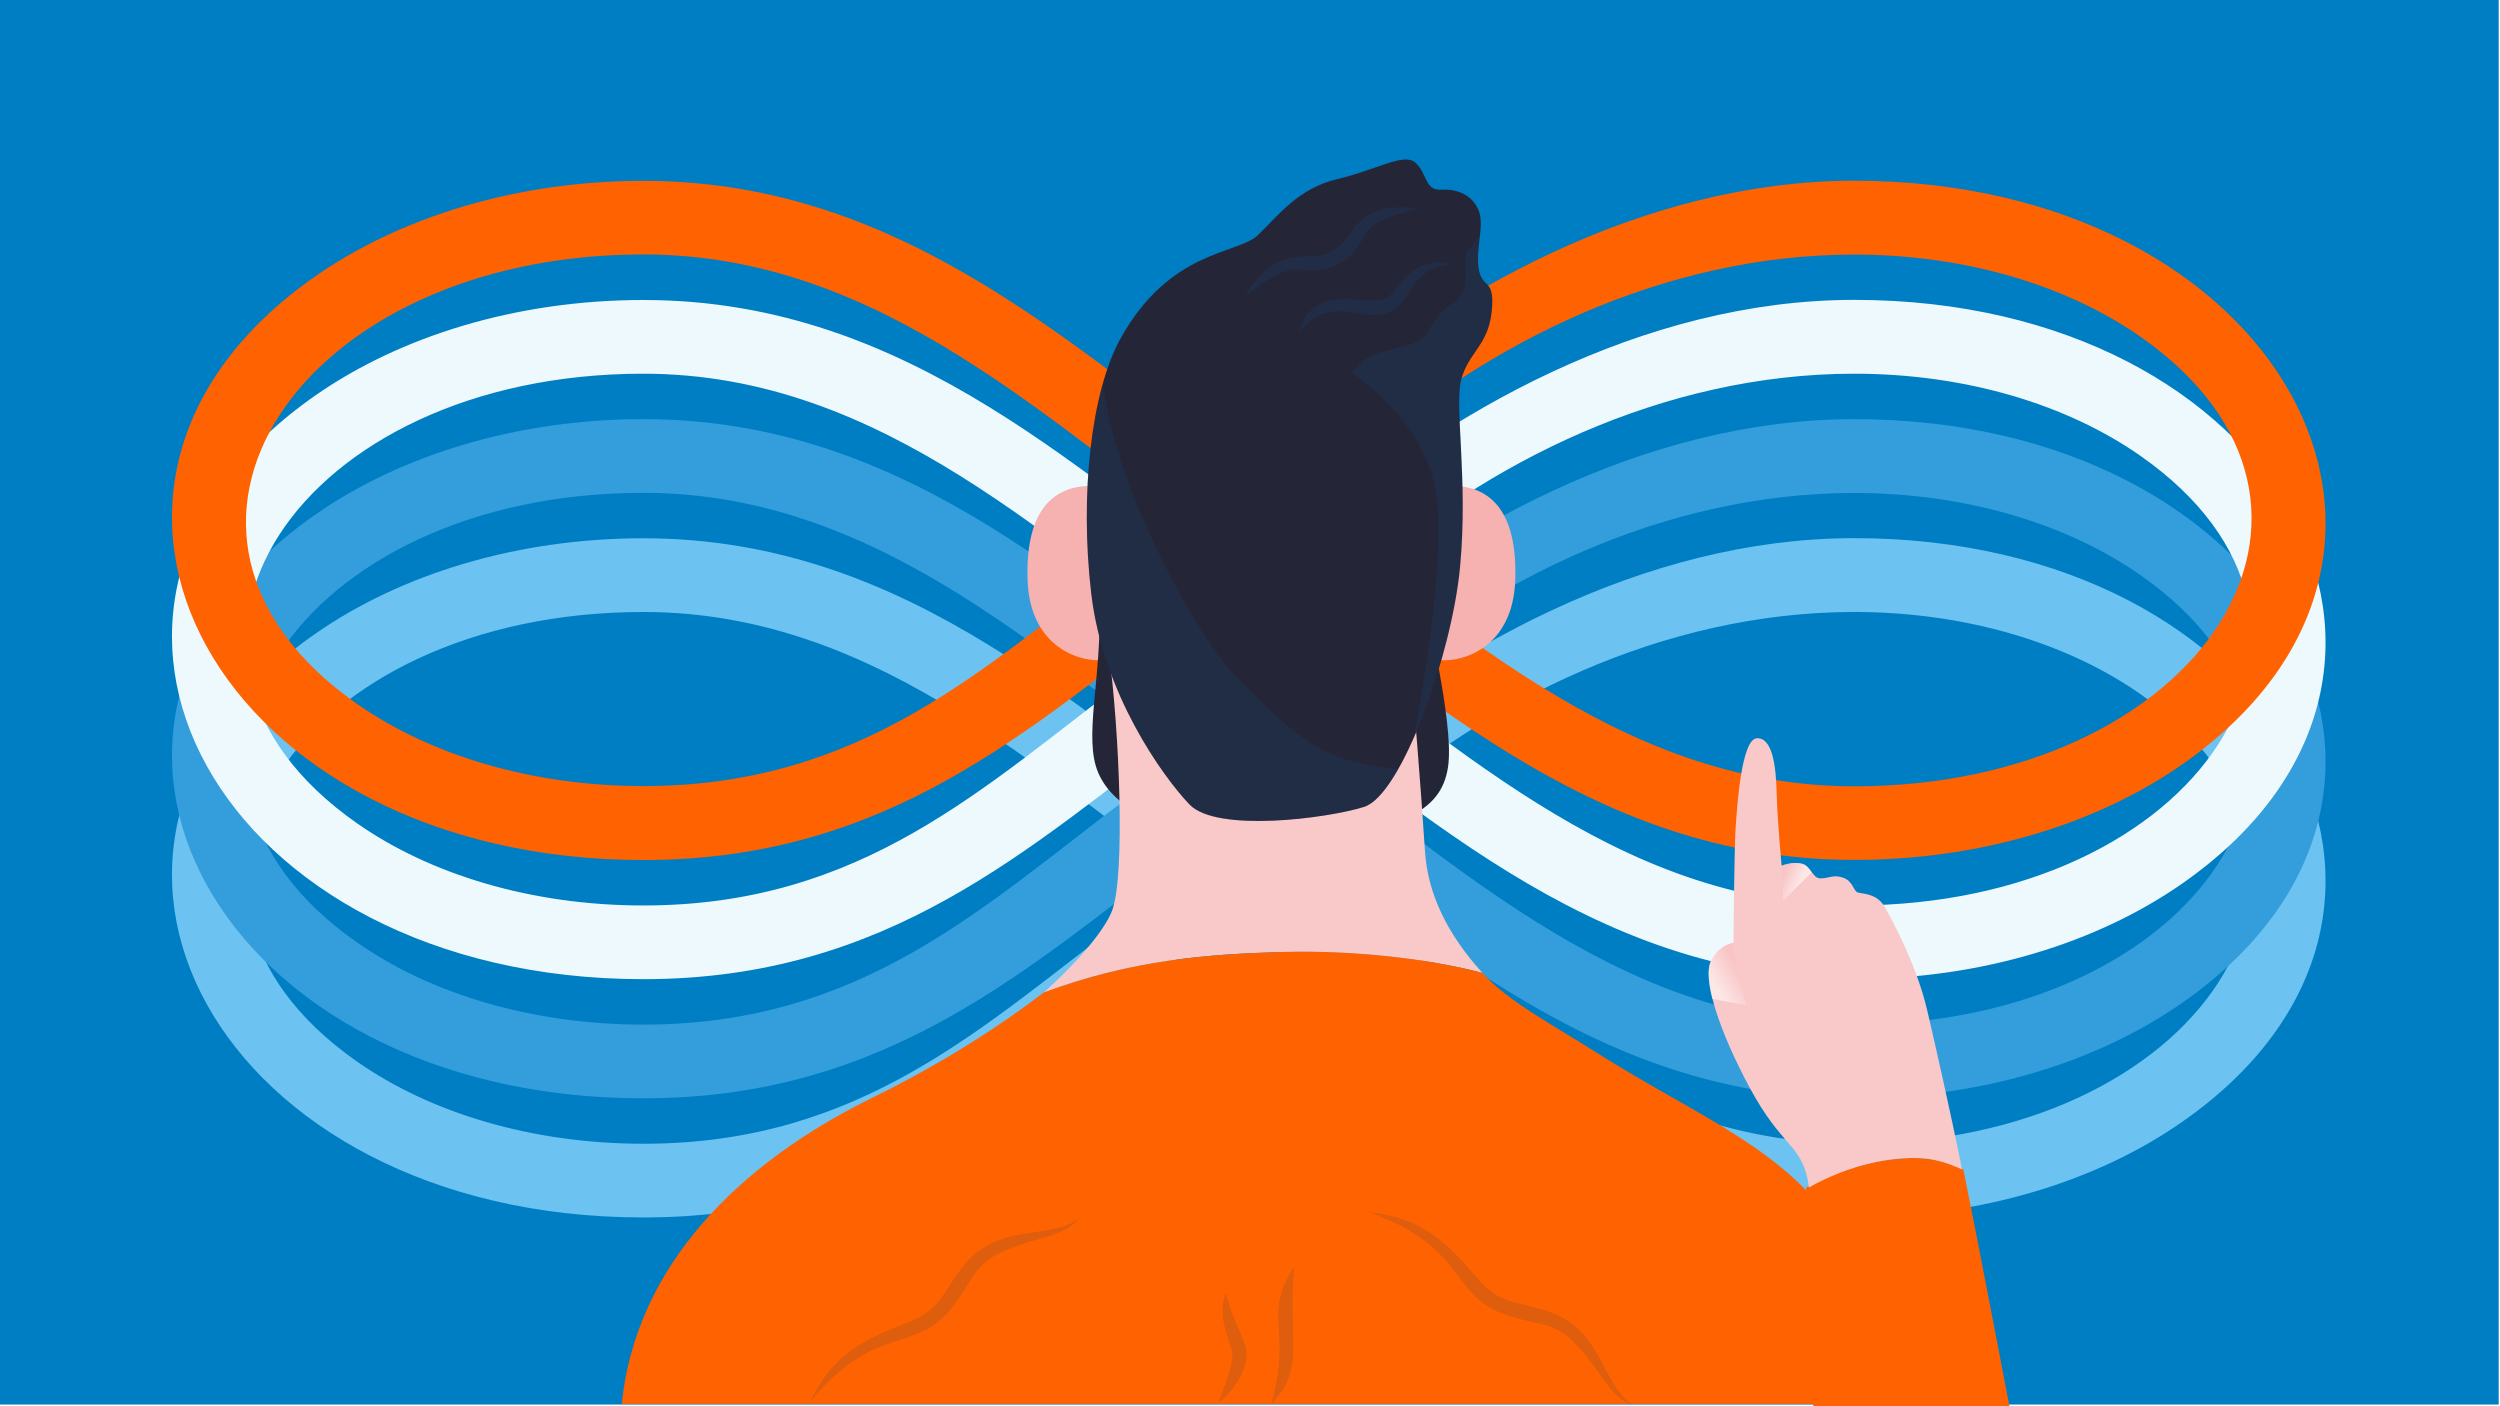 <?xml version="1.0" encoding="utf-8"?>
<!-- Generator: Adobe Illustrator 24.2.3, SVG Export Plug-In . SVG Version: 6.00 Build 0)  -->
<svg version="1.1" id="Layer_1" xmlns="http://www.w3.org/2000/svg" xmlns:xlink="http://www.w3.org/1999/xlink" x="0px" y="0px"
	 viewBox="0 0 1920 1080" style="enable-background:new 0 0 1920 1080;" xml:space="preserve">
<style type="text/css">
	.blue_x0020_shade_x0020_38{opacity:0.17;fill:#134C83;}
	.st0{fill:#007EC3;}
	.st1{fill:#6CC3F1;}
	.st2{fill:#339EDB;}
	.st3{fill:#EDF9FD;}
	.st4{fill:#FF6200;}
	.st5{fill:#F9C8C8;}
	.st6{filter:url(#Adobe_OpacityMaskFilter);}
	.st7{filter:url(#Adobe_OpacityMaskFilter_1_);}
	.st8{mask:url(#SVGID_1_);fill:url(#SVGID_2_);}
	.st9{opacity:0.55;fill:url(#SVGID_3_);}
	.st10{filter:url(#Adobe_OpacityMaskFilter_2_);}
	.st11{filter:url(#Adobe_OpacityMaskFilter_3_);}
	.st12{mask:url(#SVGID_4_);fill:url(#SVGID_5_);}
	.st13{opacity:0.55;fill:url(#SVGID_6_);}
	.st14{fill:#F6B1B1;}
	.st15{fill:#242638;}
	.st16{fill:#F9C9C9;}
	.st17{opacity:0.18;}
	.st18{fill:#134C83;}
	.st19{fill:#4B4B4B;}
</style>
<rect id="Rectangle_1180_10_" x="-1" y="-1.3" class="st0" width="1920" height="1080"/>
<g>
	<path class="st1" d="M910.7,743.7C789.6,834.6,682.3,935,494.1,935c-327.1,0-483-287.2-251.9-448.3c65-45.3,154.1-73.3,251.9-73.3
		c206.9,0,340.1,139.4,481.1,237.7c134,93.4,263.5,227.3,448.8,227.3c265.1,0,407.2-214.6,219.6-345.5
		c-55.7-38.9-133.3-62.9-219.6-62.9c-146.6,0-283.5,68.5-378.9,154.6l-42.5-29.5c105.2-95,259.5-181.8,421.4-181.8
		c327.1,0,483,287.2,251.9,448.3c-64.9,45.3-154,73.3-251.9,73.3c-206.9,0-340.1-139.4-481.1-237.7C808.8,603.8,679.3,470,494.1,470
		c-265.1,0-407.2,214.6-219.6,345.5c55.7,38.9,133.4,62.9,219.6,62.9c168.1,0,260.7-90.5,373.3-175.1L910.7,743.7z"/>
	<path class="st2" d="M910.7,652.2c-121.1,90.9-228.4,191.3-416.6,191.3c-327.1,0-483-287.2-251.9-448.3
		c65-45.3,154.1-73.3,251.9-73.3c206.9,0,340.1,139.4,481.1,237.7c134,93.5,263.5,227.3,448.8,227.3
		c265.1,0,407.2-214.6,219.6-345.4c-55.7-38.9-133.3-62.9-219.6-62.9c-146.6,0-283.5,68.5-378.9,154.6l-42.5-29.5
		c105.2-95,259.5-181.8,421.4-181.8c327.1,0,483,287.2,251.9,448.3c-64.9,45.3-154,73.3-251.9,73.3
		c-206.9,0-340.1-139.4-481.1-237.7c-134-93.5-263.5-227.3-448.8-227.3c-265.1,0-407.2,214.7-219.6,345.5
		c55.7,38.9,133.4,62.9,219.6,62.9c168.1,0,260.7-90.5,373.3-175.1L910.7,652.2z"/>
	<path class="st3" d="M910.7,560.7C789.6,651.6,682.3,752,494.1,752c-327.1,0-483-287.2-251.9-448.3c65-45.3,154.1-73.3,251.9-73.3
		c206.9,0,340.1,139.4,481.1,237.7c134,93.5,263.5,227.3,448.8,227.3c265.1,0,407.2-214.6,219.6-345.5
		c-55.7-38.9-133.3-62.9-219.6-62.9c-146.6,0-283.5,68.5-378.9,154.6l-42.5-29.5c105.2-94.9,259.5-181.8,421.4-181.8
		c327.1,0,483,287.2,251.9,448.3c-64.9,45.3-154,73.3-251.9,73.3c-206.9,0-340.1-139.4-481.1-237.7C808.8,420.9,679.3,287,494.1,287
		c-265.1,0-407.2,214.6-219.6,345.5c55.7,38.9,133.4,62.9,219.6,62.9c168.1,0,260.7-90.6,373.3-175.1L910.7,560.7z"/>
	<path class="st4" d="M910.7,469.2c-121.1,90.9-228.4,191.3-416.6,191.3c-327.1,0-483-287.2-251.9-448.3
		c65-45.3,154.1-73.3,251.9-73.3c206.9,0,340.1,139.4,481.1,237.7c134,93.4,263.5,227.3,448.8,227.3
		c265.1,0,407.2-214.6,219.6-345.5c-55.7-38.8-133.3-62.9-219.6-62.9c-146.6,0-283.5,68.5-378.9,154.6l-42.5-29.5
		c105.2-95,259.5-181.8,421.4-181.8c327.1,0,483,287.2,251.9,448.3c-64.9,45.3-154,73.3-251.9,73.3
		c-206.9,0-340.1-139.4-481.1-237.7c-134-93.5-263.5-227.3-448.8-227.3c-265.1,0-407.2,214.6-219.6,345.4
		c55.7,38.9,133.4,62.9,219.6,62.9c168.1,0,260.7-90.6,373.3-175.1L910.7,469.2z"/>
</g>
<g>
	<path class="st4" d="M1543.3,1080.3h-150.7c0,0-0.6-129.6-5.6-168.2c32.3-17.6,65.3-24,89.7-22.5c11,0.7,22,4.4,31.2,8.6
		C1517.3,944.1,1543.3,1080.3,1543.3,1080.3z"/>
	<g>
		<path class="st5" d="M1506.7,898.1c-9-4.2-19.7-7.9-30.3-8.6c-23.8-1.5-55.9,4.9-87.2,22.5c-0.3-2.7-0.7-4.9-1-6.6
			c-5.8-26.8-20.3-25.4-44.2-69.6c-23.9-44.3-37.2-85.1-29.5-98.6c6.7-12.1,16.8-13.1,16.8-13.1s0.6-71.3,1.6-87.5
			c1.1-16.4,4.4-69.1,16.4-69.6c11.9-0.6,14.7,21.2,15.2,42.4c0.5,21.2,3.8,55.5,3.8,55.5s7.6-3.3,15.2-1.7
			c7.6,1.7,8.1,11.4,14.7,11.4c6.5,0,9.8-3.2,17.4-0.5c7.7,2.7,7.7,10.4,11.4,11.4c3.8,1.1,14.7,0.6,20.7,11.4
			c6,10.9,24.5,44.6,32.6,79.9c8.2,35.4,17.4,76.4,25.4,115.5C1505.9,894.1,1506.3,896,1506.7,898.1z"/>
		<defs>
			<filter id="Adobe_OpacityMaskFilter" filterUnits="userSpaceOnUse" x="1312.1" y="724.2" width="29.1" height="47.9">
				<feFlood  style="flood-color:white;flood-opacity:1" result="back"/>
				<feBlend  in="SourceGraphic" in2="back" mode="normal"/>
			</filter>
		</defs>
		<mask maskUnits="userSpaceOnUse" x="1312.1" y="724.2" width="29.1" height="47.9" id="SVGID_1_">
			<g class="st6">
				<defs>
					<filter id="Adobe_OpacityMaskFilter_1_" filterUnits="userSpaceOnUse" x="1312.1" y="724.2" width="29.1" height="47.9">
						<feFlood  style="flood-color:white;flood-opacity:1" result="back"/>
						<feBlend  in="SourceGraphic" in2="back" mode="normal"/>
					</filter>
				</defs>
				<mask maskUnits="userSpaceOnUse" x="1312.1" y="724.2" width="29.1" height="47.9" id="SVGID_1_">
					<g class="st7">
					</g>
				</mask>
				<linearGradient id="SVGID_2_" gradientUnits="userSpaceOnUse" x1="1318.557" y1="757.82" x2="1336.984" y2="746.885">
					<stop  offset="0" style="stop-color:#000000"/>
					<stop  offset="0.997" style="stop-color:#FFFFFF"/>
				</linearGradient>
				<path class="st8" d="M1314.3,737.2c-3.2,5.7-2.7,16.3,0.8,30l26.2,4.8c0,0-9.4-27.9-10.2-47.9
					C1331.1,724.2,1321,725.1,1314.3,737.2z"/>
			</g>
		</mask>
		<linearGradient id="SVGID_3_" gradientUnits="userSpaceOnUse" x1="1318.557" y1="757.82" x2="1336.984" y2="746.885">
			<stop  offset="0" style="stop-color:#FFFFFF"/>
			<stop  offset="0.997" style="stop-color:#F8C0C0"/>
		</linearGradient>
		<path class="st9" d="M1314.3,737.2c-3.2,5.7-2.7,16.3,0.8,30l26.2,4.8c0,0-9.4-27.9-10.2-47.9
			C1331.1,724.2,1321,725.1,1314.3,737.2z"/>
		<defs>
			<filter id="Adobe_OpacityMaskFilter_2_" filterUnits="userSpaceOnUse" x="1368.1" y="662.8" width="23.3" height="28.7">
				<feFlood  style="flood-color:white;flood-opacity:1" result="back"/>
				<feBlend  in="SourceGraphic" in2="back" mode="normal"/>
			</filter>
		</defs>
		<mask maskUnits="userSpaceOnUse" x="1368.1" y="662.8" width="23.3" height="28.7" id="SVGID_4_">
			<g class="st10">
				<defs>
					<filter id="Adobe_OpacityMaskFilter_3_" filterUnits="userSpaceOnUse" x="1368.1" y="662.8" width="23.3" height="28.7">
						<feFlood  style="flood-color:white;flood-opacity:1" result="back"/>
						<feBlend  in="SourceGraphic" in2="back" mode="normal"/>
					</filter>
				</defs>
				<mask maskUnits="userSpaceOnUse" x="1368.1" y="662.8" width="23.3" height="28.7" id="SVGID_4_">
					<g class="st11">
					</g>
				</mask>
				<linearGradient id="SVGID_5_" gradientUnits="userSpaceOnUse" x1="1381.322" y1="679.4" x2="1368.533" y2="673.919">
					<stop  offset="0" style="stop-color:#000000"/>
					<stop  offset="0.997" style="stop-color:#FFFFFF"/>
				</linearGradient>
				<path class="st12" d="M1391.4,670c-2-2.8-4-5.9-8.1-6.7c-7.6-1.7-15.2,1.7-15.2,1.7c1.5,17.2,1.5,26.6,1.5,26.6L1391.4,670z"/>
			</g>
		</mask>
		<linearGradient id="SVGID_6_" gradientUnits="userSpaceOnUse" x1="1381.322" y1="679.4" x2="1368.533" y2="673.919">
			<stop  offset="0" style="stop-color:#FFFFFF"/>
			<stop  offset="0.997" style="stop-color:#F8C0C0"/>
		</linearGradient>
		<path class="st13" d="M1391.4,670c-2-2.8-4-5.9-8.1-6.7c-7.6-1.7-15.2,1.7-15.2,1.7c1.5,17.2,1.5,26.6,1.5,26.6L1391.4,670z"/>
	</g>
</g>
<g>
	<path class="st14" d="M1115.1,373.2c30.6,0,50.4,21,48.6,72.5c-1.8,51.5-40.5,64.1-61.1,61L1115.1,373.2z"/>
	<path class="st14" d="M837.8,373.2c-30.6,0-50.4,21-48.6,72.5s40.5,64.1,61.1,61L837.8,373.2z"/>
	<path class="st15" d="M844.4,463.2c1.8,58.4-12.6,103.4-0.9,130.4c11.7,27,48.6,50.4,143.9,48.6c95.3-1.8,121.4-22.5,125-55.7
		s-17.1-118.7-17.1-118.7L844.4,463.2z"/>
	<path class="st16" d="M1138.5,747.2c-43.8-11.5-101.5-17.4-152-16.1c-59.2,1.6-117,6-184.8,31.1c29.3-26.4,47.8-50,52.6-63.4
		c9.9-27.9,5.4-137.6-2.7-197.8l233.8,34.2c0,0,5.4,62.9,9,118.7C1096.5,686,1111.1,717,1138.5,747.2z"/>
	<path class="st15" d="M860.6,259.9c37.8-68.1,89.9-64.7,105.2-79.1c15.3-14.4,30.6-36,61.1-43.2c30.6-7.2,51.3-20.7,60.2-12.6
		c9,8.1,7.2,21.6,19.8,20.7c12.6-0.9,24.3,4.5,28.8,16.2s-2.7,29.7,0,45c2.7,15.3,12.6,6.3,9.9,32.4c-2.7,26.1-18,31.5-23.4,52.2
		c-5.4,20.7,5.4,76.4-0.9,143.9c-6.3,67.4-45,175.3-73.7,184.3c-28.8,9-113.3,19.8-134-1.8c-20.7-21.6-66.5-85.4-75.5-161.9
		C829.1,379.5,838.1,300.4,860.6,259.9z"/>
	<g class="st17">
		<g>
			<path class="st18" d="M956.4,227.1c16.4-26.5,30.4-29.9,50-30.3c41.3-0.9,20.3-43.3,82.6-36.7c-11.1,3-25.8,6.9-35.2,13.4
				c-8.7,6.8-11.6,28.1-36.7,32.8C992.8,210.9,996.1,196.5,956.4,227.1z"/>
		</g>
		<g>
			<path class="st18" d="M956.4,227.1c16.4-26.5,30.4-29.9,50-30.3c41.3-0.9,20.3-43.3,82.6-36.7c-11.1,3-25.8,6.9-35.2,13.4
				c-8.7,6.8-11.6,28.1-36.7,32.8C992.8,210.9,996.1,196.5,956.4,227.1z"/>
		</g>
	</g>
	<g class="st17">
		<g>
			<path class="st18" d="M998.2,254.5c5.6-21.5,22.1-26.3,43.5-24.1c30.2,3,25.2-5.4,38.4-18c9.7-9.2,20.9-12.8,33.6-9.6
				c-16.3,2.6-23.6,8.1-31.8,21.8C1057.8,264.8,1028.2,216.7,998.2,254.5z"/>
		</g>
		<g>
			<path class="st18" d="M998.2,254.5c5.6-21.5,22.1-26.3,43.5-24.1c30.2,3,25.2-5.4,38.4-18c9.7-9.2,20.9-12.8,33.6-9.6
				c-16.3,2.6-23.6,8.1-31.8,21.8C1057.8,264.8,1028.2,216.7,998.2,254.5z"/>
		</g>
	</g>
	<path class="blue_x0020_shade_x0020_38" d="M1028.1,581.4c-26.3-9.4-49.2-31.7-79.6-62.7c-28-28.6-92.2-142.4-101.4-224.4
		c-12.2,43.1-15.9,103.2-9,161.7c9,76.4,54.8,140.3,75.5,161.9c20.7,21.6,105.2,10.8,134,1.8c8.3-2.6,17.4-13.4,26.3-29
		C1061.5,589.4,1043.4,586.9,1028.1,581.4z"/>
	<path class="blue_x0020_shade_x0020_38" d="M1121.4,435.3c6.3-67.4-4.5-123.2,0.9-143.9c5.4-20.7,20.7-26.1,23.4-52.2
		c2.7-26.1-7.2-17.1-9.9-32.4c-1.5-8.3,0-17.5,0.9-25.9c-2.9,3.6-6,7.4-8.8,10.6c-8.1,9.4,6.1,31-13.5,42.5
		c-19.6,11.5-11.5,25.6-35.1,31.7c-23.6,6.1-29.7,5.4-41.1,20.9c0,0,58.7,36.4,65.4,97.1c5.9,52.7-12.7,156.2-17.7,182.5
		C1103.1,527.2,1117.7,474.4,1121.4,435.3z"/>
	<path class="st4" d="M1450.5,1078.2H477.5c10.8-106.1,89.9-184.8,192.4-235.1c52.9-26,98.5-55.3,131.7-80.9
		c67.8-25,125.5-29.5,184.8-31.1c50.5-1.3,108.3,4.5,152,16.1c19.9,22,53.7,39.6,87.1,60.8c79.1,50.3,147.4,74.2,188.8,140.7
		C1455.9,1015.3,1450.5,1078.2,1450.5,1078.2z"/>
	<g class="st17">
		<g>
			<path class="st18" d="M622.3,1076.4c17.9-36.1,39.3-46.8,74.4-60.4c25.6-9.9,25.8-20.7,42.2-42.3c27.4-35.9,66.9-20.5,89.3-37.6
				c-7.3,8.7-18.1,11.9-28.8,14.9c-57,15.8-45.7,26.1-70.5,55.7C702,1038.9,670.7,1016.8,622.3,1076.4z"/>
		</g>
		<g>
			<path class="st19" d="M622.3,1076.4c17.9-36.1,39.3-46.8,74.4-60.4c25.6-9.9,25.8-20.7,42.2-42.3c27.4-35.9,66.9-20.5,89.3-37.6
				c-7.3,8.7-18.1,11.9-28.8,14.9c-57,15.8-45.7,26.1-70.5,55.7C702,1038.9,670.7,1016.8,622.3,1076.4z"/>
		</g>
	</g>
	<g class="st17">
		<g>
			<path class="st18" d="M1052.4,931.2c40,4.9,57.2,21.5,81.7,50.1c17.8,20.8,28.1,17.4,54,25.7c42.5,13.7,41.9,56.4,65.1,71.7
				c-10.6-4-17.3-13.1-23.6-22.2c-33.9-48.5-39.8-34.4-76-48C1114.4,993.8,1124.7,956.9,1052.4,931.2z"/>
		</g>
		<g>
			<path class="st19" d="M1052.4,931.2c40,4.9,57.2,21.5,81.7,50.1c17.8,20.8,28.1,17.4,54,25.7c42.5,13.7,41.9,56.4,65.1,71.7
				c-10.6-4-17.3-13.1-23.6-22.2c-33.9-48.5-39.8-34.4-76-48C1114.4,993.8,1124.7,956.9,1052.4,931.2z"/>
		</g>
	</g>
	<g class="st17">
		<g>
			<path class="st18" d="M993.7,973.4c-4.8,58.2,8.8,77.3-17.1,104.3C992.9,1019.3,969.4,1011.2,993.7,973.4z"/>
		</g>
		<g>
			<path class="st19" d="M993.7,973.4c-4.8,58.2,8.8,77.3-17.1,104.3C992.9,1019.3,969.4,1011.2,993.7,973.4z"/>
		</g>
	</g>
	<g class="st17">
		<g>
			<path class="st18" d="M941.5,993.2c6,25.5,16.5,36.4,15.7,48.6c-0.8,12.2-10.6,27.1-21.1,35c3.9-11.2,10.6-27.5,10.5-35.2
				C947.3,1032.8,933.7,1013.9,941.5,993.2z"/>
		</g>
		<g>
			<path class="st19" d="M941.5,993.2c6,25.5,16.5,36.4,15.7,48.6c-0.8,12.2-10.6,27.1-21.1,35c3.9-11.2,10.6-27.5,10.5-35.2
				C947.3,1032.8,933.7,1013.9,941.5,993.2z"/>
		</g>
	</g>
</g>
</svg>
